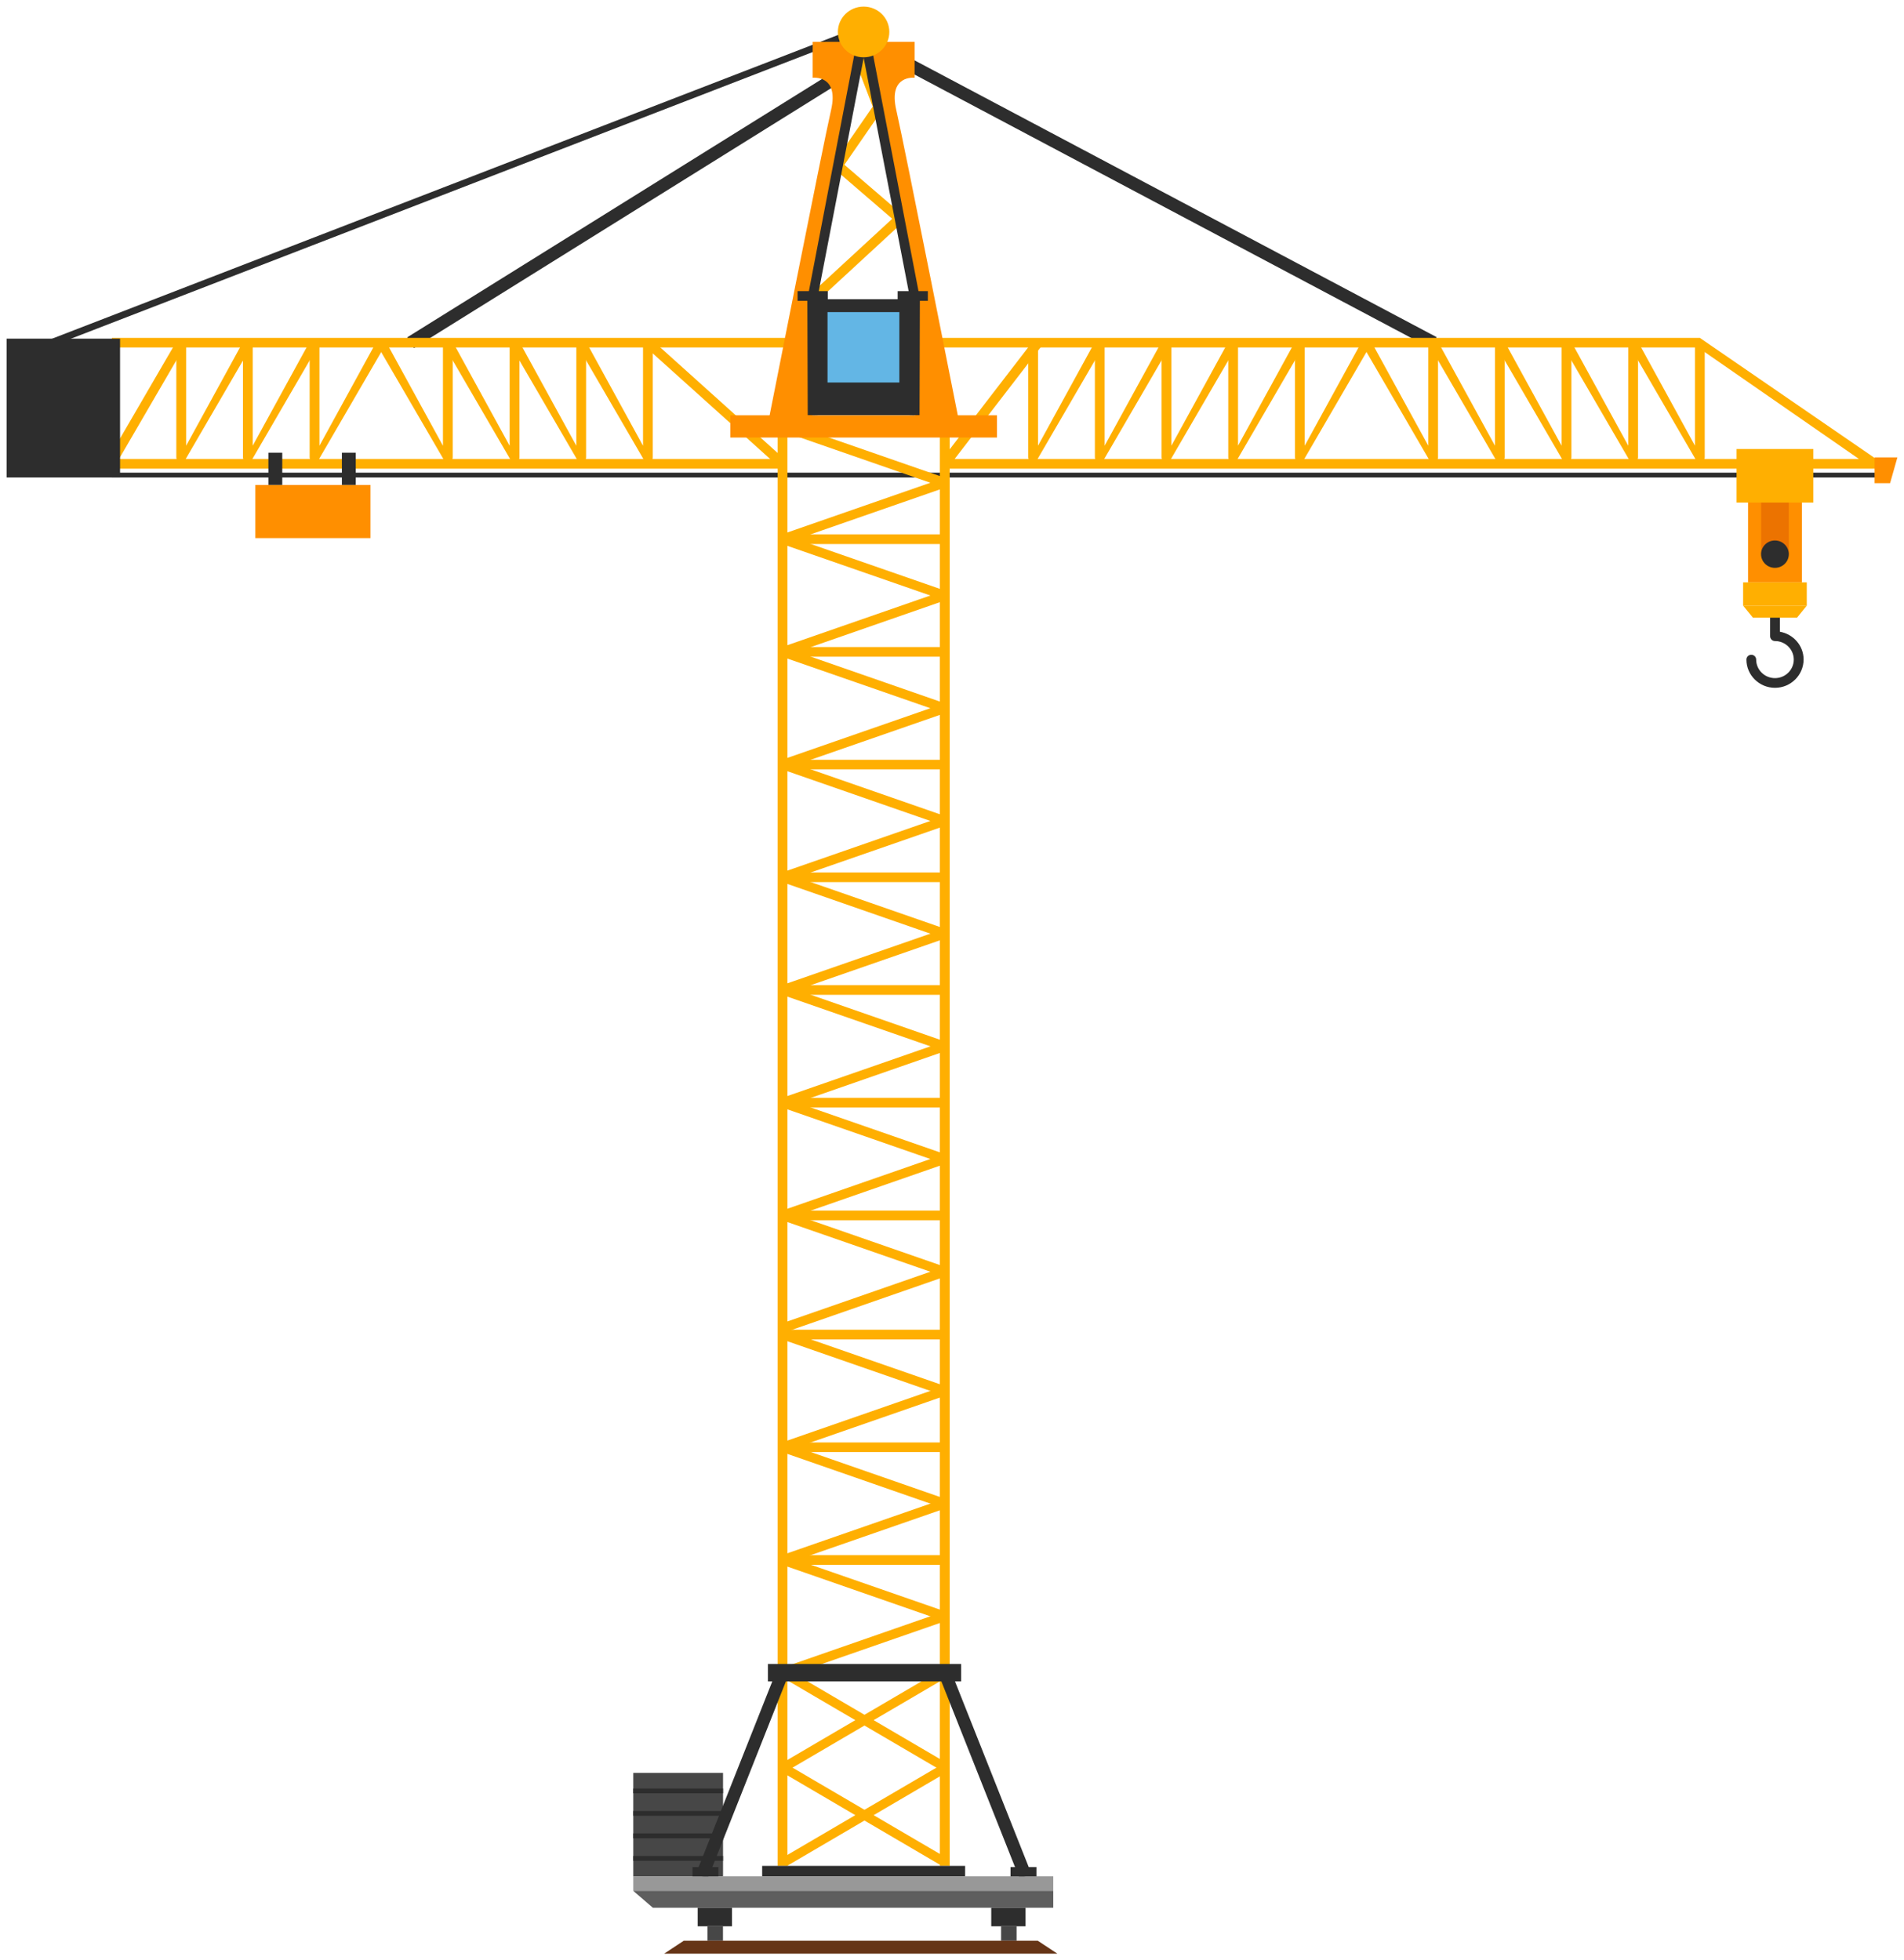 <?xml version="1.0" encoding="UTF-8"?> <svg xmlns="http://www.w3.org/2000/svg" viewBox="5997 4832 288.64 297.22"> <path fill="rgb(45, 45, 45)" fill-opacity="1" stroke="none" stroke-opacity="1" stroke-width="1" fill-rule="evenodd" id="tSvg594da83c52" d="M 6013.96 4903.67 C 6282.9 4903.67 6282.9 4903.67 6282.9 4903.67 C 6282.9 4903.67 6282.9 4904.4 6282.9 4904.4 C 6282.9 4904.4 6013.96 4904.4 6013.96 4904.4C 6013.96 4904.4 6013.96 4903.67 6013.96 4903.67 Z" stroke-linecap="butt"></path> <path fill="rgb(255, 175, 1)" fill-opacity="1" stroke="none" stroke-opacity="1" stroke-width="1" fill-rule="evenodd" id="tSvgf6b216909e" d="M 6281.18 4903.06 C 6140.22 4903.06 6140.22 4903.06 6140.22 4903.06 C 6139.94 4903.06 6139.45 4902.1 6139.63 4901.87 C 6153.77 4883.5 6153.77 4883.5 6153.77 4883.5 C 6153.77 4883.5 6154.96 4884.39 6154.96 4884.39 C 6154.96 4884.39 6141.72 4901.59 6141.72 4901.59 C 6141.72 4901.59 6278.81 4901.59 6278.81 4901.59 C 6278.81 4901.59 6254.26 4884.57 6254.26 4884.57 C 6254.26 4884.57 6254.69 4883.23 6254.69 4883.23 C 6254.69 4883.23 6281.6 4901.72 6281.6 4901.72 C 6281.87 4901.91 6281.98 4902.24 6281.88 4902.55 C 6281.79 4902.85 6281.5 4903.06 6281.18 4903.06Z" stroke-linecap="butt"></path> <path fill="rgb(45, 45, 45)" fill-opacity="1" stroke="none" stroke-opacity="1" stroke-width="1" fill-rule="evenodd" id="tSvg7bc31ff3a" d="M 6002.59 4885.35 C 6002.21 4884.39 6002.21 4884.39 6002.21 4884.39 C 6002.21 4884.39 6126.48 4836.36 6126.48 4836.36 C 6126.48 4836.36 6126.86 4837.32 6126.86 4837.32C 6126.86 4837.32 6002.59 4885.35 6002.59 4885.35 Z" stroke-linecap="butt"></path> <path fill="rgb(45, 45, 45)" fill-opacity="1" stroke="none" stroke-opacity="1" stroke-width="1" fill-rule="evenodd" id="tSvg1487d81c7ba" d="M 6059.76 4884.77 C 6058.73 4883.15 6058.73 4883.15 6058.73 4883.15 C 6058.73 4883.15 6128.19 4839.88 6128.19 4839.88 C 6128.19 4839.88 6129.22 4841.49 6129.22 4841.49C 6129.22 4841.49 6059.76 4884.77 6059.76 4884.77 Z" stroke-linecap="butt"></path> <path fill="rgb(45, 45, 45)" fill-opacity="1" stroke="none" stroke-opacity="1" stroke-width="1" fill-rule="evenodd" id="tSvg1850aa13a41" d="M 6213.88 4884.8 C 6132.28 4841.52 6132.28 4841.52 6132.28 4841.52 C 6132.28 4841.52 6133.19 4839.85 6133.19 4839.85 C 6133.19 4839.85 6214.79 4883.12 6214.79 4883.12C 6214.79 4883.12 6213.88 4884.8 6213.88 4884.8 Z" stroke-linecap="butt"></path> <path fill="rgb(71, 71, 71)" fill-opacity="1" stroke="none" stroke-opacity="1" stroke-width="1" fill-rule="evenodd" id="tSvg20fa58eec0" d="M 6093 5100.81 C 6106.61 5100.81 6106.61 5100.81 6106.61 5100.81 C 6106.61 5100.81 6106.61 5116.5 6106.61 5116.5 C 6106.61 5116.5 6093 5116.5 6093 5116.5C 6093 5116.5 6093 5100.81 6093 5100.81 Z" stroke-linecap="butt"></path> <path fill="rgb(45, 45, 45)" fill-opacity="1" stroke="none" stroke-opacity="1" stroke-width="1" fill-rule="evenodd" id="tSvg14937e2586e" d="M 6093 5103.18 C 6106.61 5103.18 6106.61 5103.18 6106.61 5103.18 C 6106.61 5103.18 6106.61 5103.91 6106.61 5103.91 C 6106.61 5103.91 6093 5103.91 6093 5103.91C 6093 5103.91 6093 5103.18 6093 5103.18 Z" stroke-linecap="butt"></path> <path fill="rgb(45, 45, 45)" fill-opacity="1" stroke="none" stroke-opacity="1" stroke-width="1" fill-rule="evenodd" id="tSvg18c639dd77a" d="M 6093 5106.59 C 6106.61 5106.59 6106.61 5106.59 6106.61 5106.59 C 6106.61 5106.59 6106.61 5107.32 6106.61 5107.32 C 6106.61 5107.32 6093 5107.32 6093 5107.32C 6093 5107.32 6093 5106.59 6093 5106.59 Z" stroke-linecap="butt"></path> <path fill="rgb(45, 45, 45)" fill-opacity="1" stroke="none" stroke-opacity="1" stroke-width="1" fill-rule="evenodd" id="tSvg417b058e52" d="M 6093 5109.99 C 6106.61 5109.99 6106.61 5109.99 6106.61 5109.99 C 6106.61 5109.99 6106.61 5110.73 6106.61 5110.73 C 6106.61 5110.73 6093 5110.73 6093 5110.73C 6093 5110.73 6093 5109.99 6093 5109.99 Z" stroke-linecap="butt"></path> <path fill="rgb(45, 45, 45)" fill-opacity="1" stroke="none" stroke-opacity="1" stroke-width="1" fill-rule="evenodd" id="tSvg11d275f80d1" d="M 6093 5113.41 C 6106.61 5113.41 6106.61 5113.41 6106.61 5113.41 C 6106.61 5113.41 6106.61 5114.14 6106.61 5114.14 C 6106.61 5114.14 6093 5114.14 6093 5114.14C 6093 5114.14 6093 5113.41 6093 5113.41 Z" stroke-linecap="butt"></path> <path fill="rgb(255, 175, 1)" fill-opacity="1" stroke="none" stroke-opacity="1" stroke-width="1" fill-rule="evenodd" id="tSvg1473c0ccb95" d="M 6139.48 4896.65 C 6140.97 4896.65 6140.97 4896.65 6140.97 4896.65 C 6140.97 4896.65 6140.97 5114.91 6140.97 5114.91 C 6140.97 5114.91 6139.48 5114.91 6139.48 5114.91C 6139.48 5114.91 6139.48 4896.65 6139.48 4896.65 Z" stroke-linecap="butt"></path> <path fill="rgb(255, 175, 1)" fill-opacity="1" stroke="none" stroke-opacity="1" stroke-width="1" fill-rule="evenodd" id="tSvgee76317502" d="M 6114.89 4896.65 C 6116.37 4896.65 6116.37 4896.65 6116.37 4896.65 C 6116.37 4896.65 6116.37 5114.91 6116.37 5114.91 C 6116.37 5114.91 6114.89 5114.91 6114.89 5114.91C 6114.89 5114.91 6114.89 4896.65 6114.89 4896.65 Z" stroke-linecap="butt"></path> <path fill="rgb(255, 175, 1)" fill-opacity="1" stroke="none" stroke-opacity="1" stroke-width="1" fill-rule="evenodd" id="tSvg3dd049cb52" d="M 6134.38 4883.23 C 6254.7 4883.23 6254.7 4883.23 6254.7 4883.23 C 6254.7 4883.23 6254.7 4884.69 6254.7 4884.69 C 6254.7 4884.69 6134.38 4884.69 6134.38 4884.69C 6134.38 4884.69 6134.38 4883.23 6134.38 4883.23 Z" stroke-linecap="butt"></path> <path fill="rgb(255, 175, 1)" fill-opacity="1" stroke="none" stroke-opacity="1" stroke-width="1" fill-rule="evenodd" id="tSvg16ee567e51" d="M 6013.96 4883.23 C 6116.65 4883.23 6116.65 4883.23 6116.65 4883.23 C 6116.65 4883.23 6116.65 4884.69 6116.65 4884.69 C 6116.65 4884.69 6013.96 4884.69 6013.96 4884.69C 6013.96 4884.69 6013.96 4883.23 6013.96 4883.23 Z" stroke-linecap="butt"></path> <path fill="rgb(255, 175, 1)" fill-opacity="1" stroke="none" stroke-opacity="1" stroke-width="1" fill-rule="evenodd" id="tSvg51a5fe7e20" d="M 6013.96 4901.59 C 6116.02 4901.59 6116.02 4901.59 6116.02 4901.59 C 6116.02 4901.59 6116.02 4903.06 6116.02 4903.06 C 6116.02 4903.06 6013.96 4903.06 6013.96 4903.06C 6013.96 4903.06 6013.96 4901.59 6013.96 4901.59 Z" stroke-linecap="butt"></path> <path fill="rgb(255, 175, 1)" fill-opacity="1" stroke="none" stroke-opacity="1" stroke-width="1" fill-rule="evenodd" id="tSvge6e97e7146" d="M 6115.63 5067.8 C 6140.21 5067.8 6140.21 5067.8 6140.21 5067.8 C 6140.21 5067.8 6140.21 5069.26 6140.21 5069.26 C 6140.21 5069.26 6115.63 5069.26 6115.63 5069.26C 6115.63 5069.26 6115.63 5067.8 6115.63 5067.8 Z" stroke-linecap="butt"></path> <path fill="rgb(255, 175, 1)" fill-opacity="1" stroke="none" stroke-opacity="1" stroke-width="1" fill-rule="evenodd" id="tSvg607ba16b2b" d="M 6116.04 5086.23 C 6115.23 5085 6115.23 5085 6115.23 5085 C 6115.23 5085 6139.81 5076.45 6139.81 5076.45 C 6139.81 5076.45 6140.62 5077.69 6140.62 5077.69C 6140.62 5077.69 6116.04 5086.23 6116.04 5086.23 Z" stroke-linecap="butt"></path> <path fill="rgb(255, 175, 1)" fill-opacity="1" stroke="none" stroke-opacity="1" stroke-width="1" fill-rule="evenodd" id="tSvg1323b6f6f89" d="M 6139.81 5077.69 C 6115.23 5069.14 6115.23 5069.14 6115.23 5069.14 C 6115.23 5069.14 6116.04 5067.91 6116.04 5067.91 C 6116.04 5067.91 6140.62 5076.45 6140.62 5076.45C 6140.62 5076.45 6139.81 5077.69 6139.81 5077.69 Z" stroke-linecap="butt"></path> <path fill="rgb(255, 175, 1)" fill-opacity="1" stroke="none" stroke-opacity="1" stroke-width="1" fill-rule="evenodd" id="tSvgb51f4ec837" d="M 6116.31 5114.92 C 6115.21 5113.93 6115.21 5113.93 6115.21 5113.93 C 6115.21 5113.93 6139.79 5099.53 6139.79 5099.53 C 6139.79 5099.53 6140.89 5100.51 6140.89 5100.51C 6140.89 5100.51 6116.31 5114.92 6116.31 5114.92 Z" stroke-linecap="butt"></path> <path fill="rgb(255, 175, 1)" fill-opacity="1" stroke="none" stroke-opacity="1" stroke-width="1" fill-rule="evenodd" id="tSvg5d75267c4c" d="M 6139.79 5100.51 C 6115.21 5086.11 6115.21 5086.11 6115.21 5086.11 C 6115.21 5086.11 6116.31 5085.12 6116.31 5085.12 C 6116.31 5085.12 6140.89 5099.53 6140.89 5099.53C 6140.89 5099.53 6139.79 5100.51 6139.79 5100.51 Z" stroke-linecap="butt"></path> <path fill="rgb(255, 175, 1)" fill-opacity="1" stroke="none" stroke-opacity="1" stroke-width="1" fill-rule="evenodd" id="tSvg1b3d7dcbe9" d="M 6139.79 5114.92 C 6115.21 5100.51 6115.21 5100.51 6115.21 5100.51 C 6115.21 5100.51 6116.31 5099.53 6116.31 5099.53 C 6116.31 5099.53 6140.89 5113.93 6140.89 5113.93C 6140.89 5113.93 6139.79 5114.92 6139.79 5114.92 Z" stroke-linecap="butt"></path> <path fill="rgb(255, 175, 1)" fill-opacity="1" stroke="none" stroke-opacity="1" stroke-width="1" fill-rule="evenodd" id="tSvg515b316213" d="M 6116.31 5100.51 C 6115.21 5099.53 6115.21 5099.53 6115.21 5099.53 C 6115.21 5099.53 6139.79 5085.12 6139.79 5085.12 C 6139.79 5085.12 6140.89 5086.11 6140.89 5086.11C 6140.89 5086.11 6116.31 5100.51 6116.31 5100.51 Z" stroke-linecap="butt"></path> <path fill="rgb(255, 175, 1)" fill-opacity="1" stroke="none" stroke-opacity="1" stroke-width="1" fill-rule="evenodd" id="tSvg11fdd670049" d="M 6115.63 5050.71 C 6140.21 5050.71 6140.21 5050.71 6140.21 5050.71 C 6140.21 5050.71 6140.21 5052.17 6140.21 5052.17 C 6140.21 5052.17 6115.63 5052.17 6115.63 5052.17C 6115.63 5052.17 6115.63 5050.71 6115.63 5050.71 Z" stroke-linecap="butt"></path> <path fill="rgb(255, 175, 1)" fill-opacity="1" stroke="none" stroke-opacity="1" stroke-width="1" fill-rule="evenodd" id="tSvg75067bbd48" d="M 6116.04 5069.14 C 6115.23 5067.91 6115.23 5067.91 6115.23 5067.91 C 6115.23 5067.91 6139.81 5059.37 6139.81 5059.37 C 6139.81 5059.37 6140.62 5060.6 6140.62 5060.6C 6140.62 5060.6 6116.04 5069.14 6116.04 5069.14 Z" stroke-linecap="butt"></path> <path fill="rgb(255, 175, 1)" fill-opacity="1" stroke="none" stroke-opacity="1" stroke-width="1" fill-rule="evenodd" id="tSvgf917c5223" d="M 6139.81 5060.6 C 6115.23 5052.05 6115.23 5052.05 6115.23 5052.05 C 6115.23 5052.05 6116.04 5050.82 6116.04 5050.82 C 6116.04 5050.82 6140.62 5059.37 6140.62 5059.37C 6140.62 5059.37 6139.81 5060.6 6139.81 5060.6 Z" stroke-linecap="butt"></path> <path fill="rgb(255, 175, 1)" fill-opacity="1" stroke="none" stroke-opacity="1" stroke-width="1" fill-rule="evenodd" id="tSvgd323df5c60" d="M 6115.63 5033.62 C 6140.21 5033.62 6140.21 5033.62 6140.21 5033.62 C 6140.21 5033.62 6140.21 5035.09 6140.21 5035.09 C 6140.21 5035.09 6115.63 5035.09 6115.63 5035.09C 6115.63 5035.09 6115.63 5033.62 6115.63 5033.62 Z" stroke-linecap="butt"></path> <path fill="rgb(255, 175, 1)" fill-opacity="1" stroke="none" stroke-opacity="1" stroke-width="1" fill-rule="evenodd" id="tSvg1041e705a6a" d="M 6116.04 5052.05 C 6115.23 5050.82 6115.23 5050.82 6115.23 5050.82 C 6115.23 5050.82 6139.81 5042.28 6139.81 5042.28 C 6139.81 5042.28 6140.62 5043.51 6140.62 5043.51C 6140.62 5043.51 6116.04 5052.05 6116.04 5052.05 Z" stroke-linecap="butt"></path> <path fill="rgb(255, 175, 1)" fill-opacity="1" stroke="none" stroke-opacity="1" stroke-width="1" fill-rule="evenodd" id="tSvg6f24845652" d="M 6139.81 5043.51 C 6115.23 5034.97 6115.23 5034.97 6115.23 5034.97 C 6115.23 5034.97 6116.04 5033.74 6116.04 5033.74 C 6116.04 5033.74 6140.62 5042.28 6140.62 5042.28C 6140.62 5042.28 6139.81 5043.51 6139.81 5043.51 Z" stroke-linecap="butt"></path> <path fill="rgb(255, 175, 1)" fill-opacity="1" stroke="none" stroke-opacity="1" stroke-width="1" fill-rule="evenodd" id="tSvg1146efe14d9" d="M 6115.63 5015.55 C 6140.21 5015.55 6140.21 5015.55 6140.21 5015.55 C 6140.21 5015.55 6140.21 5017.02 6140.21 5017.02 C 6140.21 5017.02 6115.63 5017.02 6115.63 5017.02C 6115.63 5017.02 6115.63 5015.55 6115.63 5015.55 Z" stroke-linecap="butt"></path> <path fill="rgb(255, 175, 1)" fill-opacity="1" stroke="none" stroke-opacity="1" stroke-width="1" fill-rule="evenodd" id="tSvg86d071d272" d="M 6116.04 5033.99 C 6115.23 5032.76 6115.23 5032.76 6115.23 5032.76 C 6115.23 5032.76 6139.81 5024.21 6139.81 5024.21 C 6139.81 5024.21 6140.62 5025.44 6140.62 5025.44C 6140.62 5025.44 6116.04 5033.99 6116.04 5033.99 Z" stroke-linecap="butt"></path> <path fill="rgb(255, 175, 1)" fill-opacity="1" stroke="none" stroke-opacity="1" stroke-width="1" fill-rule="evenodd" id="tSvg3c0fa555bf" d="M 6139.81 5025.44 C 6115.23 5016.9 6115.23 5016.9 6115.23 5016.9 C 6115.23 5016.9 6116.04 5015.67 6116.04 5015.67 C 6116.04 5015.67 6140.62 5024.21 6140.62 5024.21C 6140.62 5024.21 6139.81 5025.44 6139.81 5025.44 Z" stroke-linecap="butt"></path> <path fill="rgb(255, 175, 1)" fill-opacity="1" stroke="none" stroke-opacity="1" stroke-width="1" fill-rule="evenodd" id="tSvg14513ac8f82" d="M 6115.63 4998.46 C 6140.21 4998.46 6140.21 4998.46 6140.21 4998.46 C 6140.21 4998.46 6140.21 4999.93 6140.21 4999.93 C 6140.21 4999.93 6115.63 4999.93 6115.63 4999.93C 6115.63 4999.93 6115.63 4998.46 6115.63 4998.46 Z" stroke-linecap="butt"></path> <path fill="rgb(255, 175, 1)" fill-opacity="1" stroke="none" stroke-opacity="1" stroke-width="1" fill-rule="evenodd" id="tSvg3484da2617" d="M 6116.04 5016.9 C 6115.23 5015.67 6115.23 5015.67 6115.23 5015.67 C 6115.23 5015.67 6139.81 5007.12 6139.81 5007.12 C 6139.81 5007.12 6140.62 5008.35 6140.62 5008.35C 6140.62 5008.35 6116.04 5016.9 6116.04 5016.9 Z" stroke-linecap="butt"></path> <path fill="rgb(255, 175, 1)" fill-opacity="1" stroke="none" stroke-opacity="1" stroke-width="1" fill-rule="evenodd" id="tSvg181b9daedc7" d="M 6139.81 5008.35 C 6115.23 4999.81 6115.23 4999.81 6115.23 4999.81 C 6115.23 4999.81 6116.04 4998.58 6116.04 4998.58 C 6116.04 4998.58 6140.62 5007.12 6140.62 5007.12C 6140.62 5007.12 6139.81 5008.35 6139.81 5008.35 Z" stroke-linecap="butt"></path> <path fill="rgb(255, 175, 1)" fill-opacity="1" stroke="none" stroke-opacity="1" stroke-width="1" fill-rule="evenodd" id="tSvg4a86329452" d="M 6115.63 4981.37 C 6140.21 4981.37 6140.21 4981.37 6140.21 4981.37 C 6140.21 4981.37 6140.21 4982.84 6140.21 4982.84 C 6140.21 4982.84 6115.63 4982.84 6115.63 4982.84C 6115.63 4982.84 6115.63 4981.37 6115.63 4981.37 Z" stroke-linecap="butt"></path> <path fill="rgb(255, 175, 1)" fill-opacity="1" stroke="none" stroke-opacity="1" stroke-width="1" fill-rule="evenodd" id="tSvgac76907c29" d="M 6116.04 4999.81 C 6115.23 4998.58 6115.23 4998.58 6115.23 4998.58 C 6115.23 4998.58 6139.81 4990.04 6139.81 4990.04 C 6139.81 4990.04 6140.62 4991.26 6140.62 4991.26C 6140.62 4991.26 6116.04 4999.81 6116.04 4999.81 Z" stroke-linecap="butt"></path> <path fill="rgb(255, 175, 1)" fill-opacity="1" stroke="none" stroke-opacity="1" stroke-width="1" fill-rule="evenodd" id="tSvg1737e27aa4e" d="M 6139.81 4991.26 C 6115.23 4982.72 6115.23 4982.72 6115.23 4982.72 C 6115.23 4982.72 6116.04 4981.49 6116.04 4981.49 C 6116.04 4981.49 6140.62 4990.04 6140.62 4990.04C 6140.62 4990.04 6139.81 4991.26 6139.81 4991.26 Z" stroke-linecap="butt"></path> <path fill="rgb(255, 175, 1)" fill-opacity="1" stroke="none" stroke-opacity="1" stroke-width="1" fill-rule="evenodd" id="tSvgdc5a266b8" d="M 6115.63 4964.29 C 6140.21 4964.29 6140.21 4964.29 6140.21 4964.29 C 6140.21 4964.29 6140.21 4965.75 6140.21 4965.75 C 6140.21 4965.75 6115.63 4965.75 6115.63 4965.75C 6115.63 4965.75 6115.63 4964.29 6115.63 4964.29 Z" stroke-linecap="butt"></path> <path fill="rgb(255, 175, 1)" fill-opacity="1" stroke="none" stroke-opacity="1" stroke-width="1" fill-rule="evenodd" id="tSvgcaee66f8e1" d="M 6116.04 4982.72 C 6115.23 4981.49 6115.23 4981.49 6115.23 4981.49 C 6115.23 4981.49 6139.81 4972.95 6139.81 4972.95 C 6139.81 4972.95 6140.62 4974.18 6140.62 4974.18C 6140.62 4974.18 6116.04 4982.72 6116.04 4982.72 Z" stroke-linecap="butt"></path> <path fill="rgb(255, 175, 1)" fill-opacity="1" stroke="none" stroke-opacity="1" stroke-width="1" fill-rule="evenodd" id="tSvg1619823c295" d="M 6139.81 4974.18 C 6115.23 4965.63 6115.23 4965.63 6115.23 4965.63 C 6115.23 4965.63 6116.04 4964.4 6116.04 4964.4 C 6116.04 4964.4 6140.62 4972.95 6140.62 4972.95C 6140.62 4972.95 6139.81 4974.18 6139.81 4974.18 Z" stroke-linecap="butt"></path> <path fill="rgb(255, 175, 1)" fill-opacity="1" stroke="none" stroke-opacity="1" stroke-width="1" fill-rule="evenodd" id="tSvg55fae385a5" d="M 6115.63 4947.2 C 6140.21 4947.2 6140.21 4947.2 6140.21 4947.2 C 6140.21 4947.2 6140.21 4948.66 6140.21 4948.66 C 6140.21 4948.66 6115.63 4948.66 6115.63 4948.66C 6115.63 4948.66 6115.63 4947.2 6115.63 4947.2 Z" stroke-linecap="butt"></path> <path fill="rgb(255, 175, 1)" fill-opacity="1" stroke="none" stroke-opacity="1" stroke-width="1" fill-rule="evenodd" id="tSvg314d564044" d="M 6116.04 4965.63 C 6115.23 4964.4 6115.23 4964.4 6115.23 4964.4 C 6115.23 4964.4 6139.81 4955.86 6139.81 4955.86 C 6139.81 4955.86 6140.62 4957.09 6140.62 4957.09C 6140.62 4957.09 6116.04 4965.63 6116.04 4965.63 Z" stroke-linecap="butt"></path> <path fill="rgb(255, 175, 1)" fill-opacity="1" stroke="none" stroke-opacity="1" stroke-width="1" fill-rule="evenodd" id="tSvgf9a785c71e" d="M 6139.81 4957.09 C 6115.23 4948.54 6115.23 4948.54 6115.23 4948.54 C 6115.23 4948.54 6116.04 4947.31 6116.04 4947.31 C 6116.04 4947.31 6140.62 4955.86 6140.62 4955.86C 6140.62 4955.86 6139.81 4957.09 6139.81 4957.09 Z" stroke-linecap="butt"></path> <path fill="rgb(45, 45, 45)" fill-opacity="1" stroke="none" stroke-opacity="1" stroke-width="1" fill-rule="evenodd" id="tSvgc9f0cbe459" d="M 6151.57 5116.85 C 6139.32 5085.96 6139.32 5085.96 6139.32 5085.96 C 6139.32 5085.96 6141.11 5085.27 6141.11 5085.27 C 6141.11 5085.27 6153.37 5116.15 6153.37 5116.15C 6153.37 5116.15 6151.57 5116.85 6151.57 5116.85 Z" stroke-linecap="butt"></path> <path fill="rgb(45, 45, 45)" fill-opacity="1" stroke="none" stroke-opacity="1" stroke-width="1" fill-rule="evenodd" id="tSvga451c9e23a" d="M 6104.29 5116.85 C 6102.49 5116.15 6102.49 5116.15 6102.49 5116.15 C 6102.49 5116.15 6114.74 5085.27 6114.74 5085.27 C 6114.74 5085.27 6116.53 5085.96 6116.53 5085.96C 6116.53 5085.96 6104.29 5116.85 6104.29 5116.85 Z" stroke-linecap="butt"></path> <path fill="rgb(255, 175, 1)" fill-opacity="1" stroke="none" stroke-opacity="1" stroke-width="1" fill-rule="evenodd" id="tSvg44611ac8db" d="M 6115.63 4930.11 C 6140.21 4930.11 6140.21 4930.11 6140.21 4930.11 C 6140.21 4930.11 6140.21 4931.57 6140.21 4931.57 C 6140.21 4931.57 6115.63 4931.57 6115.63 4931.57C 6115.63 4931.57 6115.63 4930.11 6115.63 4930.11 Z" stroke-linecap="butt"></path> <path fill="rgb(255, 175, 1)" fill-opacity="1" stroke="none" stroke-opacity="1" stroke-width="1" fill-rule="evenodd" id="tSvga55cb00754" d="M 6116.04 4948.54 C 6115.23 4947.31 6115.23 4947.31 6115.23 4947.31 C 6115.23 4947.31 6139.81 4938.77 6139.81 4938.77 C 6139.81 4938.77 6140.62 4940 6140.62 4940C 6140.62 4940 6116.04 4948.54 6116.04 4948.54 Z" stroke-linecap="butt"></path> <path fill="rgb(255, 175, 1)" fill-opacity="1" stroke="none" stroke-opacity="1" stroke-width="1" fill-rule="evenodd" id="tSvg13d9d2af7c1" d="M 6139.81 4940 C 6115.23 4931.46 6115.23 4931.46 6115.23 4931.46 C 6115.23 4931.46 6116.04 4930.22 6116.04 4930.22 C 6116.04 4930.22 6140.62 4938.77 6140.62 4938.77C 6140.62 4938.77 6139.81 4940 6139.81 4940 Z" stroke-linecap="butt"></path> <path fill="rgb(255, 175, 1)" fill-opacity="1" stroke="none" stroke-opacity="1" stroke-width="1" fill-rule="evenodd" id="tSvgb1e7a49f8f" d="M 6115.63 4913.02 C 6140.21 4913.02 6140.21 4913.02 6140.21 4913.02 C 6140.21 4913.02 6140.21 4914.49 6140.21 4914.49 C 6140.21 4914.49 6115.63 4914.49 6115.63 4914.49C 6115.63 4914.49 6115.63 4913.02 6115.63 4913.02 Z" stroke-linecap="butt"></path> <path fill="rgb(255, 175, 1)" fill-opacity="1" stroke="none" stroke-opacity="1" stroke-width="1" fill-rule="evenodd" id="tSvgbcf77ea674" d="M 6116.04 4931.46 C 6115.23 4930.22 6115.23 4930.22 6115.23 4930.22 C 6115.23 4930.22 6139.81 4921.68 6139.81 4921.68 C 6139.81 4921.68 6140.62 4922.91 6140.62 4922.91C 6140.62 4922.91 6116.04 4931.46 6116.04 4931.46 Z" stroke-linecap="butt"></path> <path fill="rgb(255, 175, 1)" fill-opacity="1" stroke="none" stroke-opacity="1" stroke-width="1" fill-rule="evenodd" id="tSvg41d30ec124" d="M 6139.81 4922.91 C 6115.23 4914.37 6115.23 4914.37 6115.23 4914.37 C 6115.23 4914.37 6116.04 4913.14 6116.04 4913.14 C 6116.04 4913.14 6140.62 4921.68 6140.62 4921.68C 6140.62 4921.68 6139.81 4922.91 6139.81 4922.91 Z" stroke-linecap="butt"></path> <path fill="rgb(255, 175, 1)" fill-opacity="1" stroke="none" stroke-opacity="1" stroke-width="1" fill-rule="evenodd" id="tSvg13960d130f1" d="M 6116.04 4914.36 C 6115.23 4913.13 6115.23 4913.13 6115.23 4913.13 C 6115.23 4913.13 6139.81 4904.58 6139.81 4904.58 C 6139.81 4904.58 6140.62 4905.81 6140.62 4905.81C 6140.62 4905.81 6116.04 4914.36 6116.04 4914.36 Z" stroke-linecap="butt"></path> <path fill="rgb(255, 175, 1)" fill-opacity="1" stroke="none" stroke-opacity="1" stroke-width="1" fill-rule="evenodd" id="tSvg6c9f4dad6e" d="M 6139.81 4905.81 C 6115.23 4897.27 6115.23 4897.27 6115.23 4897.27 C 6115.23 4897.27 6116.04 4896.04 6116.04 4896.04 C 6116.04 4896.04 6140.62 4904.58 6140.62 4904.58C 6140.62 4904.58 6139.81 4905.81 6139.81 4905.81 Z" stroke-linecap="butt"></path> <path fill="rgb(45, 45, 45)" fill-opacity="1" stroke="none" stroke-opacity="1" stroke-width="1" fill-rule="evenodd" id="tSvg16abb224559" d="M 6112.54 5114.91 C 6143.31 5114.91 6143.31 5114.91 6143.31 5114.91 C 6143.31 5114.91 6143.31 5116.5 6143.31 5116.5 C 6143.31 5116.5 6112.54 5116.5 6112.54 5116.5C 6112.54 5116.5 6112.54 5114.91 6112.54 5114.91 Z" stroke-linecap="butt"></path> <path fill="rgb(152, 152, 152)" fill-opacity="1" stroke="none" stroke-opacity="1" stroke-width="1" fill-rule="evenodd" id="tSvg1319dbc0176" d="M 6093 5116.5 C 6156.67 5116.5 6156.67 5116.5 6156.67 5116.5 C 6156.67 5116.5 6156.67 5118.69 6156.67 5118.69 C 6156.67 5118.69 6093 5118.69 6093 5118.69C 6093 5118.69 6093 5116.5 6093 5116.5 Z" stroke-linecap="butt"></path> <path fill="rgb(94, 94, 94)" fill-opacity="1" stroke="none" stroke-opacity="1" stroke-width="1" fill-rule="evenodd" id="tSvgd2558c2700" d="M 6156.67 5121.26 C 6095.97 5121.26 6095.97 5121.26 6095.97 5121.26 C 6095.97 5121.26 6093 5118.7 6093 5118.7 C 6093 5118.7 6156.67 5118.7 6156.67 5118.7C 6156.67 5118.7 6156.67 5121.26 6156.67 5121.26 Z" stroke-linecap="butt"></path> <path fill="rgb(45, 45, 45)" fill-opacity="1" stroke="none" stroke-opacity="1" stroke-width="1" fill-rule="evenodd" id="tSvg82d5634196" d="M 6102.77 5121.26 C 6107.97 5121.26 6107.97 5121.26 6107.97 5121.26 C 6107.97 5121.26 6107.97 5124.07 6107.97 5124.07 C 6107.97 5124.07 6102.77 5124.07 6102.77 5124.07C 6102.77 5124.07 6102.77 5121.26 6102.77 5121.26 Z" stroke-linecap="butt"></path> <path fill="rgb(45, 45, 45)" fill-opacity="1" stroke="none" stroke-opacity="1" stroke-width="1" fill-rule="evenodd" id="tSvg5c4b13915a" d="M 6101.98 5115.1 C 6105.91 5115.1 6105.91 5115.1 6105.91 5115.1 C 6105.91 5115.1 6105.91 5116.51 6105.91 5116.51 C 6105.91 5116.51 6101.98 5116.51 6101.98 5116.51C 6101.98 5116.51 6101.98 5115.1 6101.98 5115.1 Z" stroke-linecap="butt"></path> <path fill="rgb(45, 45, 45)" fill-opacity="1" stroke="none" stroke-opacity="1" stroke-width="1" fill-rule="evenodd" id="tSvg3203e02a45" d="M 6150.19 5115.1 C 6154.12 5115.1 6154.12 5115.1 6154.12 5115.1 C 6154.12 5115.1 6154.12 5116.51 6154.12 5116.51 C 6154.12 5116.51 6150.19 5116.51 6150.19 5116.51C 6150.19 5116.51 6150.19 5115.1 6150.19 5115.1 Z" stroke-linecap="butt"></path> <path fill="rgb(71, 71, 71)" fill-opacity="1" stroke="none" stroke-opacity="1" stroke-width="1" fill-rule="evenodd" id="tSvg82a3718090" d="M 6104.25 5124.07 C 6106.6 5124.07 6106.6 5124.07 6106.6 5124.07 C 6106.6 5124.07 6106.6 5126.27 6106.6 5126.27 C 6106.6 5126.27 6104.25 5126.27 6104.25 5126.27C 6104.25 5126.27 6104.25 5124.07 6104.25 5124.07 Z" stroke-linecap="butt"></path> <path fill="rgb(45, 45, 45)" fill-opacity="1" stroke="none" stroke-opacity="1" stroke-width="1" fill-rule="evenodd" id="tSvg997fccf9af" d="M 6147.27 5121.26 C 6152.47 5121.26 6152.47 5121.26 6152.47 5121.26 C 6152.47 5121.26 6152.47 5124.07 6152.47 5124.07 C 6152.47 5124.07 6147.27 5124.07 6147.27 5124.07C 6147.27 5124.07 6147.27 5121.26 6147.27 5121.26 Z" stroke-linecap="butt"></path> <path fill="rgb(71, 71, 71)" fill-opacity="1" stroke="none" stroke-opacity="1" stroke-width="1" fill-rule="evenodd" id="tSvg7e7c4a79f0" d="M 6148.76 5124.07 C 6151.11 5124.07 6151.11 5124.07 6151.11 5124.07 C 6151.11 5124.07 6151.11 5126.27 6151.11 5126.27 C 6151.11 5126.27 6148.76 5126.27 6148.76 5126.27C 6148.76 5126.27 6148.76 5124.07 6148.76 5124.07 Z" stroke-linecap="butt"></path> <path fill="rgb(102, 53, 23)" fill-opacity="1" stroke="none" stroke-opacity="1" stroke-width="1" fill-rule="evenodd" id="tSvg10e16ffb20b" d="M 6157.29 5128.22 C 6097.69 5128.22 6097.69 5128.22 6097.69 5128.22 C 6097.69 5128.22 6100.66 5126.26 6100.66 5126.26 C 6100.66 5126.26 6154.32 5126.26 6154.32 5126.26C 6154.32 5126.26 6157.29 5128.22 6157.29 5128.22 Z" stroke-linecap="butt"></path> <path fill="rgb(255, 175, 1)" fill-opacity="1" stroke="none" stroke-opacity="1" stroke-width="1" fill-rule="evenodd" id="tSvgc4ad32ff99" d="M 6153.62 4902.08 C 6153.53 4902.08 6153.43 4902.06 6153.34 4902.02 C 6153.06 4901.91 6152.88 4901.64 6152.88 4901.35 C 6152.88 4883.96 6152.88 4883.96 6152.88 4883.96 C 6152.88 4883.96 6154.36 4883.96 6154.36 4883.96 C 6154.36 4883.96 6154.36 4899.58 6154.36 4899.58 C 6154.36 4899.58 6163.2 4883.44 6163.2 4883.44 C 6163.2 4883.44 6164.25 4884.47 6164.25 4884.47 C 6164.25 4884.47 6154.14 4901.86 6154.14 4901.86 C 6154 4902.01 6153.81 4902.08 6153.62 4902.08Z" stroke-linecap="butt"></path> <path fill="rgb(255, 175, 1)" fill-opacity="1" stroke="none" stroke-opacity="1" stroke-width="1" fill-rule="evenodd" id="tSvgc0b1c2a13c" d="M 6163.72 4902.08 C 6163.63 4902.08 6163.53 4902.06 6163.44 4902.02 C 6163.16 4901.91 6162.98 4901.64 6162.98 4901.35 C 6162.98 4883.96 6162.98 4883.96 6162.98 4883.96 C 6162.98 4883.96 6164.46 4883.96 6164.46 4883.96 C 6164.46 4883.96 6164.46 4899.58 6164.46 4899.58 C 6164.46 4899.58 6173.3 4883.44 6173.3 4883.44 C 6173.3 4883.44 6174.35 4884.47 6174.35 4884.47 C 6174.35 4884.47 6164.24 4901.86 6164.24 4901.86 C 6164.11 4902.01 6163.92 4902.08 6163.72 4902.08Z" stroke-linecap="butt"></path> <path fill="rgb(255, 175, 1)" fill-opacity="1" stroke="none" stroke-opacity="1" stroke-width="1" fill-rule="evenodd" id="tSvgee47f2ba7f" d="M 6173.83 4902.08 C 6173.74 4902.08 6173.64 4902.06 6173.55 4902.02 C 6173.27 4901.91 6173.09 4901.64 6173.09 4901.35 C 6173.09 4883.96 6173.09 4883.96 6173.09 4883.96 C 6173.09 4883.96 6174.58 4883.96 6174.58 4883.96 C 6174.58 4883.96 6174.58 4899.58 6174.58 4899.58 C 6174.58 4899.58 6183.42 4883.44 6183.42 4883.44 C 6183.42 4883.44 6184.47 4884.47 6184.47 4884.47 C 6184.47 4884.47 6174.36 4901.86 6174.36 4901.86 C 6174.22 4902.01 6174.03 4902.08 6173.83 4902.08Z" stroke-linecap="butt"></path> <path fill="rgb(255, 175, 1)" fill-opacity="1" stroke="none" stroke-opacity="1" stroke-width="1" fill-rule="evenodd" id="tSvgd09f4e418a" d="M 6183.94 4902.08 C 6183.85 4902.08 6183.75 4902.06 6183.66 4902.02 C 6183.38 4901.91 6183.2 4901.64 6183.2 4901.35 C 6183.2 4883.96 6183.2 4883.96 6183.2 4883.96 C 6183.2 4883.96 6184.68 4883.96 6184.68 4883.96 C 6184.68 4883.96 6184.68 4899.58 6184.68 4899.58 C 6184.68 4899.58 6193.52 4883.44 6193.52 4883.44 C 6193.52 4883.44 6194.57 4884.47 6194.57 4884.47 C 6194.57 4884.47 6184.46 4901.86 6184.46 4901.86 C 6184.32 4902.01 6184.14 4902.08 6183.94 4902.08Z" stroke-linecap="butt"></path> <path fill="rgb(255, 175, 1)" fill-opacity="1" stroke="none" stroke-opacity="1" stroke-width="1" fill-rule="evenodd" id="tSvg16d644149a5" d="M 6194.05 4902.08 C 6193.96 4902.08 6193.86 4902.06 6193.77 4902.02 C 6193.49 4901.91 6193.31 4901.64 6193.31 4901.35 C 6193.31 4883.96 6193.31 4883.96 6193.31 4883.96 C 6193.31 4883.96 6194.79 4883.96 6194.79 4883.96 C 6194.79 4883.96 6194.79 4899.58 6194.79 4899.58 C 6194.79 4899.58 6203.63 4883.44 6203.63 4883.44 C 6203.63 4883.44 6204.68 4884.47 6204.68 4884.47 C 6204.68 4884.47 6194.57 4901.86 6194.57 4901.86 C 6194.43 4902.01 6194.24 4902.08 6194.05 4902.08Z" stroke-linecap="butt"></path> <path fill="rgb(255, 175, 1)" fill-opacity="1" stroke="none" stroke-opacity="1" stroke-width="1" fill-rule="evenodd" id="tSvg90b2d012e5" d="M 6254.7 4902.08 C 6254.51 4902.08 6254.32 4902 6254.17 4901.86 C 6244.06 4884.47 6244.06 4884.47 6244.06 4884.47 C 6244.06 4884.47 6245.11 4883.44 6245.11 4883.44 C 6245.11 4883.44 6253.95 4899.58 6253.95 4899.58 C 6253.95 4899.58 6253.95 4883.96 6253.95 4883.96 C 6253.95 4883.96 6255.43 4883.96 6255.43 4883.96 C 6255.43 4883.96 6255.43 4901.35 6255.43 4901.35 C 6255.43 4901.65 6255.25 4901.91 6254.97 4902.02 C 6254.89 4902.06 6254.79 4902.08 6254.7 4902.08Z" stroke-linecap="butt"></path> <path fill="rgb(255, 175, 1)" fill-opacity="1" stroke="none" stroke-opacity="1" stroke-width="1" fill-rule="evenodd" id="tSvg7109470fa8" d="M 6244.59 4902.08 C 6244.4 4902.08 6244.2 4902 6244.06 4901.86 C 6233.95 4884.47 6233.95 4884.47 6233.95 4884.47 C 6233.95 4884.47 6235 4883.44 6235 4883.44 C 6235 4883.44 6243.84 4899.58 6243.84 4899.58 C 6243.84 4899.58 6243.84 4883.96 6243.84 4883.96 C 6243.84 4883.96 6245.32 4883.96 6245.32 4883.96 C 6245.32 4883.96 6245.32 4901.35 6245.32 4901.35 C 6245.32 4901.65 6245.14 4901.91 6244.86 4902.02 C 6244.78 4902.06 6244.69 4902.08 6244.59 4902.08Z" stroke-linecap="butt"></path> <path fill="rgb(255, 175, 1)" fill-opacity="1" stroke="none" stroke-opacity="1" stroke-width="1" fill-rule="evenodd" id="tSvg14546f48da1" d="M 6234.48 4902.08 C 6234.29 4902.08 6234.1 4902 6233.95 4901.86 C 6223.84 4884.47 6223.84 4884.47 6223.84 4884.47 C 6223.84 4884.47 6224.89 4883.44 6224.89 4883.44 C 6224.89 4883.44 6233.73 4899.58 6233.73 4899.58 C 6233.73 4899.58 6233.73 4883.96 6233.73 4883.96 C 6233.73 4883.96 6235.22 4883.96 6235.22 4883.96 C 6235.22 4883.96 6235.22 4901.35 6235.22 4901.35 C 6235.22 4901.65 6235.04 4901.91 6234.76 4902.02 C 6234.67 4902.06 6234.58 4902.08 6234.48 4902.08Z" stroke-linecap="butt"></path> <path fill="rgb(255, 175, 1)" fill-opacity="1" stroke="none" stroke-opacity="1" stroke-width="1" fill-rule="evenodd" id="tSvgcd5c3051ae" d="M 6224.37 4902.08 C 6224.18 4902.08 6223.99 4902 6223.85 4901.86 C 6213.74 4884.47 6213.74 4884.47 6213.74 4884.47 C 6213.74 4884.47 6214.79 4883.44 6214.79 4883.44 C 6214.79 4883.44 6223.63 4899.58 6223.63 4899.58 C 6223.63 4899.58 6223.63 4883.96 6223.63 4883.96 C 6223.63 4883.96 6225.11 4883.96 6225.11 4883.96 C 6225.11 4883.96 6225.11 4901.35 6225.11 4901.35 C 6225.11 4901.65 6224.93 4901.91 6224.65 4902.02 C 6224.57 4902.06 6224.47 4902.08 6224.37 4902.08Z" stroke-linecap="butt"></path> <path fill="rgb(255, 175, 1)" fill-opacity="1" stroke="none" stroke-opacity="1" stroke-width="1" fill-rule="evenodd" id="tSvgb0343aa205" d="M 6214.27 4902.08 C 6214.08 4902.08 6213.89 4902 6213.74 4901.86 C 6203.63 4884.47 6203.63 4884.47 6203.63 4884.47 C 6203.63 4884.47 6204.68 4883.44 6204.68 4883.44 C 6204.68 4883.44 6213.52 4899.58 6213.52 4899.58 C 6213.52 4899.58 6213.52 4883.96 6213.52 4883.96 C 6213.52 4883.96 6215 4883.96 6215 4883.96 C 6215 4883.96 6215 4901.35 6215 4901.35 C 6215 4901.65 6214.82 4901.91 6214.54 4902.02 C 6214.46 4902.06 6214.36 4902.08 6214.27 4902.08Z" stroke-linecap="butt"></path> <path fill="rgb(255, 175, 1)" fill-opacity="1" stroke="none" stroke-opacity="1" stroke-width="1" fill-rule="evenodd" id="tSvg14d4a5f56" d="M 6014.88 4901.87 C 6013.83 4900.83 6013.83 4900.83 6013.83 4900.83 C 6013.83 4900.83 6023.94 4883.44 6023.94 4883.44 C 6023.94 4883.44 6024.99 4884.48 6024.99 4884.48C 6024.99 4884.48 6014.88 4901.87 6014.88 4901.87 Z" stroke-linecap="butt"></path> <path fill="rgb(255, 175, 1)" fill-opacity="1" stroke="none" stroke-opacity="1" stroke-width="1" fill-rule="evenodd" id="tSvg17882e4a04" d="M 6024.47 4902.08 C 6024.37 4902.08 6024.28 4902.06 6024.19 4902.02 C 6023.91 4901.91 6023.73 4901.64 6023.73 4901.35 C 6023.73 4883.96 6023.73 4883.96 6023.73 4883.96 C 6023.73 4883.96 6025.22 4883.96 6025.22 4883.96 C 6025.22 4883.96 6025.22 4899.58 6025.22 4899.58 C 6025.22 4899.58 6034.06 4883.44 6034.06 4883.44 C 6034.06 4883.44 6035.11 4884.47 6035.11 4884.47 C 6035.11 4884.47 6024.99 4901.87 6024.99 4901.87 C 6024.85 4902.01 6024.66 4902.08 6024.47 4902.08Z" stroke-linecap="butt"></path> <path fill="rgb(255, 175, 1)" fill-opacity="1" stroke="none" stroke-opacity="1" stroke-width="1" fill-rule="evenodd" id="tSvg8d5a6fbd07" d="M 6034.57 4902.08 C 6034.48 4902.08 6034.38 4902.06 6034.29 4902.02 C 6034.01 4901.91 6033.83 4901.64 6033.83 4901.35 C 6033.83 4883.96 6033.83 4883.96 6033.83 4883.96 C 6033.83 4883.96 6035.31 4883.96 6035.31 4883.96 C 6035.31 4883.96 6035.31 4899.58 6035.31 4899.58 C 6035.31 4899.58 6044.15 4883.44 6044.15 4883.44 C 6044.15 4883.44 6045.21 4884.47 6045.21 4884.47 C 6045.21 4884.47 6035.1 4901.87 6035.1 4901.87 C 6034.96 4902.01 6034.77 4902.08 6034.57 4902.08Z" stroke-linecap="butt"></path> <path fill="rgb(255, 175, 1)" fill-opacity="1" stroke="none" stroke-opacity="1" stroke-width="1" fill-rule="evenodd" id="tSvg8147989f29" d="M 6044.68 4902.08 C 6044.59 4902.08 6044.49 4902.06 6044.4 4902.02 C 6044.12 4901.91 6043.94 4901.64 6043.94 4901.35 C 6043.94 4883.96 6043.94 4883.96 6043.94 4883.96 C 6043.94 4883.96 6045.43 4883.96 6045.43 4883.96 C 6045.43 4883.96 6045.43 4899.58 6045.43 4899.58 C 6045.43 4899.58 6054.27 4883.44 6054.27 4883.44 C 6054.27 4883.44 6055.32 4884.47 6055.32 4884.47 C 6055.32 4884.47 6045.21 4901.87 6045.21 4901.87 C 6045.07 4902.01 6044.88 4902.08 6044.68 4902.08Z" stroke-linecap="butt"></path> <path fill="rgb(255, 175, 1)" fill-opacity="1" stroke="none" stroke-opacity="1" stroke-width="1" fill-rule="evenodd" id="tSvg878b8326ac" d="M 6115.27 4902.96 C 6094.85 4884.59 6094.85 4884.59 6094.85 4884.59 C 6094.85 4884.59 6095.6 4883.33 6095.6 4883.33 C 6095.6 4883.33 6116.02 4901.7 6116.02 4901.7C 6116.02 4901.7 6115.27 4902.96 6115.27 4902.96 Z" stroke-linecap="butt"></path> <path fill="rgb(255, 175, 1)" fill-opacity="1" stroke="none" stroke-opacity="1" stroke-width="1" fill-rule="evenodd" id="tSvg11d56956723" d="M 6095.22 4902.08 C 6095.03 4902.08 6094.84 4902 6094.69 4901.86 C 6084.59 4884.48 6084.59 4884.48 6084.59 4884.48 C 6084.59 4884.48 6085.64 4883.45 6085.64 4883.45 C 6085.64 4883.45 6094.48 4899.59 6094.48 4899.59 C 6094.48 4899.59 6094.48 4883.96 6094.48 4883.96 C 6094.48 4883.96 6095.96 4883.96 6095.96 4883.96 C 6095.96 4883.96 6095.96 4901.35 6095.96 4901.35 C 6095.96 4901.65 6095.78 4901.91 6095.5 4902.02 C 6095.41 4902.06 6095.32 4902.08 6095.22 4902.08Z" stroke-linecap="butt"></path> <path fill="rgb(255, 175, 1)" fill-opacity="1" stroke="none" stroke-opacity="1" stroke-width="1" fill-rule="evenodd" id="tSvgcc1354088c" d="M 6085.12 4902.08 C 6084.93 4902.08 6084.74 4902 6084.59 4901.86 C 6074.48 4884.48 6074.48 4884.48 6074.48 4884.48 C 6074.48 4884.48 6075.53 4883.45 6075.53 4883.45 C 6075.53 4883.45 6084.37 4899.59 6084.37 4899.59 C 6084.37 4899.59 6084.37 4883.96 6084.37 4883.96 C 6084.37 4883.96 6085.85 4883.96 6085.85 4883.96 C 6085.85 4883.96 6085.85 4901.35 6085.85 4901.35 C 6085.85 4901.65 6085.67 4901.91 6085.39 4902.02 C 6085.31 4902.06 6085.21 4902.08 6085.12 4902.08Z" stroke-linecap="butt"></path> <path fill="rgb(255, 175, 1)" fill-opacity="1" stroke="none" stroke-opacity="1" stroke-width="1" fill-rule="evenodd" id="tSvg135f33dc276" d="M 6075.01 4902.08 C 6074.82 4902.08 6074.62 4902 6074.48 4901.86 C 6064.37 4884.48 6064.37 4884.48 6064.37 4884.48 C 6064.37 4884.48 6065.42 4883.45 6065.42 4883.45 C 6065.42 4883.45 6074.26 4899.59 6074.26 4899.59 C 6074.26 4899.59 6074.26 4883.96 6074.26 4883.96 C 6074.26 4883.96 6075.75 4883.96 6075.75 4883.96 C 6075.75 4883.96 6075.75 4901.35 6075.75 4901.35 C 6075.75 4901.65 6075.57 4901.91 6075.29 4902.02 C 6075.2 4902.06 6075.1 4902.08 6075.01 4902.08Z" stroke-linecap="butt"></path> <path fill="rgb(255, 175, 1)" fill-opacity="1" stroke="none" stroke-opacity="1" stroke-width="1" fill-rule="evenodd" id="tSvg189a12714b0" d="M 6064.9 4902.08 C 6064.71 4902.08 6064.52 4902 6064.37 4901.86 C 6054.26 4884.48 6054.26 4884.48 6054.26 4884.48 C 6054.26 4884.48 6055.31 4883.45 6055.31 4883.45 C 6055.31 4883.45 6064.15 4899.59 6064.15 4899.59 C 6064.15 4899.59 6064.15 4883.96 6064.15 4883.96 C 6064.15 4883.96 6065.63 4883.96 6065.63 4883.96 C 6065.63 4883.96 6065.63 4901.35 6065.63 4901.35 C 6065.63 4901.65 6065.45 4901.91 6065.17 4902.02 C 6065.09 4902.06 6064.99 4902.08 6064.9 4902.08Z" stroke-linecap="butt"></path> <path fill="rgb(255, 143, 0)" fill-opacity="1" stroke="none" stroke-opacity="1" stroke-width="1" fill-rule="evenodd" id="tSvgd5ff467253" d="M 6035.71 4905.53 C 6053.16 4905.53 6053.16 4905.53 6053.16 4905.53 C 6053.16 4905.53 6053.16 4913.59 6053.16 4913.59 C 6053.16 4913.59 6035.71 4913.59 6035.71 4913.59C 6035.71 4913.59 6035.71 4905.53 6035.71 4905.53 Z" stroke-linecap="butt"></path> <path fill="rgb(45, 45, 45)" fill-opacity="1" stroke="none" stroke-opacity="1" stroke-width="1" fill-rule="evenodd" id="tSvg37b695c861" d="M 6037.69 4900.64 C 6039.79 4900.64 6039.79 4900.64 6039.79 4900.64 C 6039.79 4900.64 6039.79 4905.52 6039.79 4905.52 C 6039.79 4905.52 6037.69 4905.52 6037.69 4905.52C 6037.69 4905.52 6037.69 4900.64 6037.69 4900.64 Z" stroke-linecap="butt"></path> <path fill="rgb(45, 45, 45)" fill-opacity="1" stroke="none" stroke-opacity="1" stroke-width="1" fill-rule="evenodd" id="tSvg1331037e273" d="M 6048.83 4900.64 C 6050.93 4900.64 6050.93 4900.64 6050.93 4900.64 C 6050.93 4900.64 6050.93 4905.52 6050.93 4905.52 C 6050.93 4905.52 6048.83 4905.52 6048.83 4905.52C 6048.83 4905.52 6048.83 4900.64 6048.83 4900.64 Z" stroke-linecap="butt"></path> <path fill="rgb(45, 45, 45)" fill-opacity="1" stroke="none" stroke-opacity="1" stroke-width="1" fill-rule="evenodd" id="tSvg14a6ce218c4" d="M 5998 4883.35 C 6015.2 4883.35 6015.2 4883.35 6015.2 4883.35 C 6015.2 4883.35 6015.2 4904.4 6015.2 4904.4 C 6015.2 4904.4 5998 4904.4 5998 4904.4C 5998 4904.4 5998 4883.35 5998 4883.35 Z" stroke-linecap="butt"></path> <path fill="rgb(255, 143, 0)" fill-opacity="1" stroke="none" stroke-opacity="1" stroke-width="1" fill-rule="evenodd" id="tSvg1894c47ec0d" d="M 6107.72 4894.97 C 6148.14 4894.97 6148.14 4894.97 6148.14 4894.97 C 6148.14 4894.97 6148.14 4898.34 6148.14 4898.34 C 6148.14 4898.34 6107.72 4898.34 6107.72 4898.34C 6107.72 4898.34 6107.72 4894.97 6107.72 4894.97 Z" stroke-linecap="butt"></path> <path fill="rgb(45, 45, 45)" fill-opacity="1" stroke="none" stroke-opacity="1" stroke-width="1" fill-rule="evenodd" id="tSvga026775687" d="M 6113.41 5084.3 C 6142.7 5084.3 6142.7 5084.3 6142.7 5084.3 C 6142.7 5084.3 6142.7 5086.94 6142.7 5086.94 C 6142.7 5086.94 6113.41 5086.94 6113.41 5086.94C 6113.41 5086.94 6113.41 5084.3 6113.41 5084.3 Z" stroke-linecap="butt"></path> <path fill="rgb(45, 45, 45)" fill-opacity="1" stroke="none" stroke-opacity="1" stroke-width="1" fill-rule="evenodd" id="tSvg17535608871" d="M 6266.08 4936.29 C 6263.7 4936.29 6261.75 4934.37 6261.75 4932.01 C 6261.75 4931.61 6262.08 4931.28 6262.49 4931.28 C 6262.9 4931.28 6263.23 4931.61 6263.23 4932.01 C 6263.23 4933.56 6264.51 4934.82 6266.08 4934.82 C 6267.65 4934.82 6268.93 4933.56 6268.93 4932.01 C 6268.93 4930.46 6267.65 4929.2 6266.08 4929.2 C 6265.67 4929.2 6265.34 4928.87 6265.34 4928.46 C 6265.34 4925.65 6265.34 4925.65 6265.34 4925.65 C 6265.34 4925.25 6265.67 4924.92 6266.08 4924.92 C 6266.49 4924.92 6266.83 4925.25 6266.83 4925.65 C 6266.83 4927.79 6266.83 4927.79 6266.83 4927.79 C 6268.86 4928.14 6270.42 4929.89 6270.42 4932 C 6270.41 4934.37 6268.47 4936.29 6266.08 4936.29Z" stroke-linecap="butt"></path> <path fill="rgb(255, 143, 0)" fill-opacity="1" stroke="none" stroke-opacity="1" stroke-width="1" fill-rule="evenodd" id="tSvg1546c2e0cc4" d="M 6262 4905.28 C 6270.16 4905.28 6270.16 4905.28 6270.16 4905.28 C 6270.16 4905.28 6270.16 4920.3 6270.16 4920.3 C 6270.16 4920.3 6262 4920.3 6262 4920.3C 6262 4920.3 6262 4905.28 6262 4905.28 Z" stroke-linecap="butt"></path> <path fill="rgb(255, 175, 1)" fill-opacity="1" stroke="none" stroke-opacity="1" stroke-width="1" fill-rule="evenodd" id="tSvg183be226708" d="M 6261.25 4920.3 C 6270.9 4920.3 6270.9 4920.3 6270.9 4920.3 C 6270.9 4920.3 6270.9 4923.84 6270.9 4923.84 C 6270.9 4923.84 6261.25 4923.84 6261.25 4923.84C 6261.25 4923.84 6261.25 4920.3 6261.25 4920.3 Z" stroke-linecap="butt"></path> <path fill="rgb(255, 175, 1)" fill-opacity="1" stroke="none" stroke-opacity="1" stroke-width="1" fill-rule="evenodd" id="tSvg6a6ef580b4" d="M 6269.42 4925.66 C 6262.74 4925.66 6262.74 4925.66 6262.74 4925.66 C 6262.74 4925.66 6261.25 4923.83 6261.25 4923.83 C 6261.25 4923.83 6270.9 4923.83 6270.9 4923.83C 6270.9 4923.83 6269.42 4925.66 6269.42 4925.66 Z" stroke-linecap="butt"></path> <path fill="rgb(236, 115, 0)" fill-opacity="1" stroke="none" stroke-opacity="1" stroke-width="1" fill-rule="evenodd" id="tSvgec29a6b2e2" d="M 6263.98 4907.23 C 6268.18 4907.23 6268.18 4907.23 6268.18 4907.23 C 6268.18 4907.23 6268.18 4916.02 6268.18 4916.02 C 6268.18 4916.02 6263.98 4916.02 6263.98 4916.02C 6263.98 4916.02 6263.98 4907.23 6263.98 4907.23 Z" stroke-linecap="butt"></path> <path fill="rgb(255, 175, 1)" fill-opacity="1" stroke="none" stroke-opacity="1" stroke-width="1" fill-rule="evenodd" id="tSvgacdd76e782" d="M 6260.26 4900.08 C 6271.89 4900.08 6271.89 4900.08 6271.89 4900.08 C 6271.89 4900.08 6271.89 4908.2 6271.89 4908.2 C 6271.89 4908.2 6260.26 4908.2 6260.26 4908.2C 6260.26 4908.2 6260.26 4900.08 6260.26 4900.08 Z" stroke-linecap="butt"></path> <path fill="rgb(45, 45, 45)" fill-opacity="1" stroke="none" stroke-opacity="1" stroke-width="1" fill-rule="evenodd" id="tSvgc486ee9194" d="M 6268.18 4916.03 C 6268.18 4917.17 6267.24 4918.1 6266.07 4918.1 C 6264.91 4918.1 6263.97 4917.17 6263.97 4916.03 C 6263.97 4914.88 6264.91 4913.95 6266.07 4913.95 C 6267.24 4913.95 6268.18 4914.88 6268.18 4916.03Z" stroke-linecap="butt"></path> <path fill="rgb(255, 143, 0)" fill-opacity="1" stroke="none" stroke-opacity="1" stroke-width="1" fill-rule="evenodd" id="tSvg5ca7e2dd32" d="M 6281.18 4901.35 C 6281.18 4905.26 6281.18 4905.26 6281.18 4905.26 C 6281.18 4905.26 6283.53 4905.26 6283.53 4905.26 C 6283.53 4905.26 6284.64 4901.35 6284.64 4901.35C 6284.64 4901.35 6281.18 4901.35 6281.18 4901.35 Z" stroke-linecap="butt"></path> <path fill="rgb(255, 175, 1)" fill-opacity="1" stroke="none" stroke-opacity="1" stroke-width="1" fill-rule="evenodd" id="tSvgcc503ffa13" d="M 6120.64 4877.9 C 6119.62 4876.83 6119.62 4876.83 6119.62 4876.83 C 6119.62 4876.83 6132.26 4865.17 6132.26 4865.17 C 6132.26 4865.17 6123.04 4857.23 6123.04 4857.23 C 6123.04 4857.23 6129.3 4848.17 6129.3 4848.17 C 6129.3 4848.17 6126.51 4840.87 6126.51 4840.87 C 6126.51 4840.87 6127.89 4840.36 6127.89 4840.36 C 6127.89 4840.36 6130.96 4848.37 6130.96 4848.37 C 6130.96 4848.37 6125.01 4856.98 6125.01 4856.98 C 6125.01 4856.98 6134.48 4865.13 6134.48 4865.13C 6134.48 4865.13 6120.64 4877.9 6120.64 4877.9 Z" stroke-linecap="butt"></path> <path fill="rgb(255, 143, 0)" fill-opacity="1" stroke="none" stroke-opacity="1" stroke-width="1" fill-rule="evenodd" id="tSvg174766e2bdd" d="M 6128.21 4838.34 C 6135.65 4838.34 6135.65 4838.34 6135.65 4838.34 C 6135.65 4838.34 6135.65 4843.79 6135.65 4843.79 C 6135.65 4843.79 6131.63 4843.3 6132.87 4848.67 C 6134.11 4854.04 6142.53 4896.64 6142.53 4896.64 C 6135.72 4896.64 6135.72 4896.64 6135.72 4896.64 C 6135.72 4896.64 6135.72 4877.37 6135.72 4877.37 C 6135.72 4877.37 6128.21 4838.34 6128.21 4838.34" stroke-linecap="butt"></path> <path fill="rgb(45, 45, 45)" fill-opacity="1" stroke="none" stroke-opacity="1" stroke-width="1" fill-rule="evenodd" id="tSvg352dc9e390" d="M 6136.4 4894.95 C 6134.92 4894.94 6134.92 4894.94 6134.92 4894.94 C 6134.92 4894.94 6134.98 4877.36 6134.98 4877.36 C 6134.98 4877.36 6127.2 4836.98 6127.2 4836.98 C 6127.2 4836.98 6128.66 4836.7 6128.66 4836.7 C 6128.66 4836.7 6136.45 4877.23 6136.45 4877.23C 6136.45 4877.23 6136.4 4894.95 6136.4 4894.95 Z" stroke-linecap="butt"></path> <path fill="rgb(255, 143, 0)" fill-opacity="1" stroke="none" stroke-opacity="1" stroke-width="1" fill-rule="evenodd" id="tSvge3502d957d" d="M 6127.64 4838.34 C 6120.2 4838.34 6120.2 4838.34 6120.2 4838.34 C 6120.2 4838.34 6120.2 4843.79 6120.2 4843.79 C 6120.2 4843.79 6124.23 4843.3 6122.99 4848.67 C 6121.75 4854.04 6113.34 4896.64 6113.34 4896.64 C 6120.14 4896.64 6120.14 4896.64 6120.14 4896.64 C 6120.14 4896.64 6120.14 4877.37 6120.14 4877.37 C 6120.14 4877.37 6127.64 4838.34 6127.64 4838.34" stroke-linecap="butt"></path> <path fill="rgb(45, 45, 45)" fill-opacity="1" stroke="none" stroke-opacity="1" stroke-width="1" fill-rule="evenodd" id="tSvgfa5631f3ce" d="M 6119.45 4894.95 C 6119.39 4877.37 6119.39 4877.37 6119.39 4877.37 C 6119.39 4877.37 6127.2 4836.7 6127.2 4836.7 C 6127.2 4836.7 6128.66 4836.98 6128.66 4836.98 C 6128.66 4836.98 6120.86 4877.5 6120.86 4877.5 C 6120.86 4877.5 6120.94 4894.94 6120.94 4894.94C 6120.94 4894.94 6119.45 4894.95 6119.45 4894.95 Z" stroke-linecap="butt"></path> <path fill="rgb(45, 45, 45)" fill-opacity="1" stroke="none" stroke-opacity="1" stroke-width="1" fill-rule="evenodd" id="tSvg1e37f1fb89" d="M 6117.91 4876.14 C 6122.49 4876.14 6122.49 4876.14 6122.49 4876.14 C 6122.49 4876.14 6122.49 4877.61 6122.49 4877.61 C 6122.49 4877.61 6117.91 4877.61 6117.91 4877.61C 6117.91 4877.61 6117.91 4876.14 6117.91 4876.14 Z" stroke-linecap="butt"></path> <path fill="rgb(255, 175, 1)" fill-opacity="1" stroke="none" stroke-opacity="1" stroke-width="1" fill-rule="evenodd" id="tSvg5ce88c146b" d="M 6131.82 4836.84 C 6131.82 4838.97 6130.08 4840.69 6127.92 4840.69 C 6125.77 4840.69 6124.02 4838.97 6124.02 4836.84 C 6124.02 4834.72 6125.77 4833 6127.92 4833 C 6130.08 4833 6131.82 4834.72 6131.82 4836.84Z" stroke-linecap="butt"></path> <path fill="rgb(45, 45, 45)" fill-opacity="1" stroke="none" stroke-opacity="1" stroke-width="1" fill-rule="evenodd" id="tSvg1042b1513b5" d="M 6120.13 4877.37 C 6135.66 4877.37 6135.66 4877.37 6135.66 4877.37 C 6135.66 4877.37 6135.66 4894.95 6135.66 4894.95 C 6135.66 4894.95 6120.13 4894.95 6120.13 4894.95C 6120.13 4894.95 6120.13 4877.37 6120.13 4877.37 Z" stroke-linecap="butt"></path> <path fill="rgb(99, 182, 229)" fill-opacity="1" stroke="none" stroke-opacity="1" stroke-width="1" fill-rule="evenodd" id="tSvg18b9e95f325" d="M 6122.45 4879.32 C 6133.34 4879.32 6133.34 4879.32 6133.34 4879.32 C 6133.34 4879.32 6133.34 4890 6133.34 4890 C 6133.34 4890 6122.45 4890 6122.45 4890C 6122.45 4890 6122.45 4879.32 6122.45 4879.32 Z" stroke-linecap="butt"></path> <path fill="rgb(45, 45, 45)" fill-opacity="1" stroke="none" stroke-opacity="1" stroke-width="1" fill-rule="evenodd" id="tSvg15f8c2426ce" d="M 6133.08 4876.14 C 6137.66 4876.14 6137.66 4876.14 6137.66 4876.14 C 6137.66 4876.14 6137.66 4877.61 6137.66 4877.61 C 6137.66 4877.61 6133.08 4877.61 6133.08 4877.61C 6133.08 4877.61 6133.08 4876.14 6133.08 4876.14 Z" stroke-linecap="butt"></path> <defs></defs> </svg> 